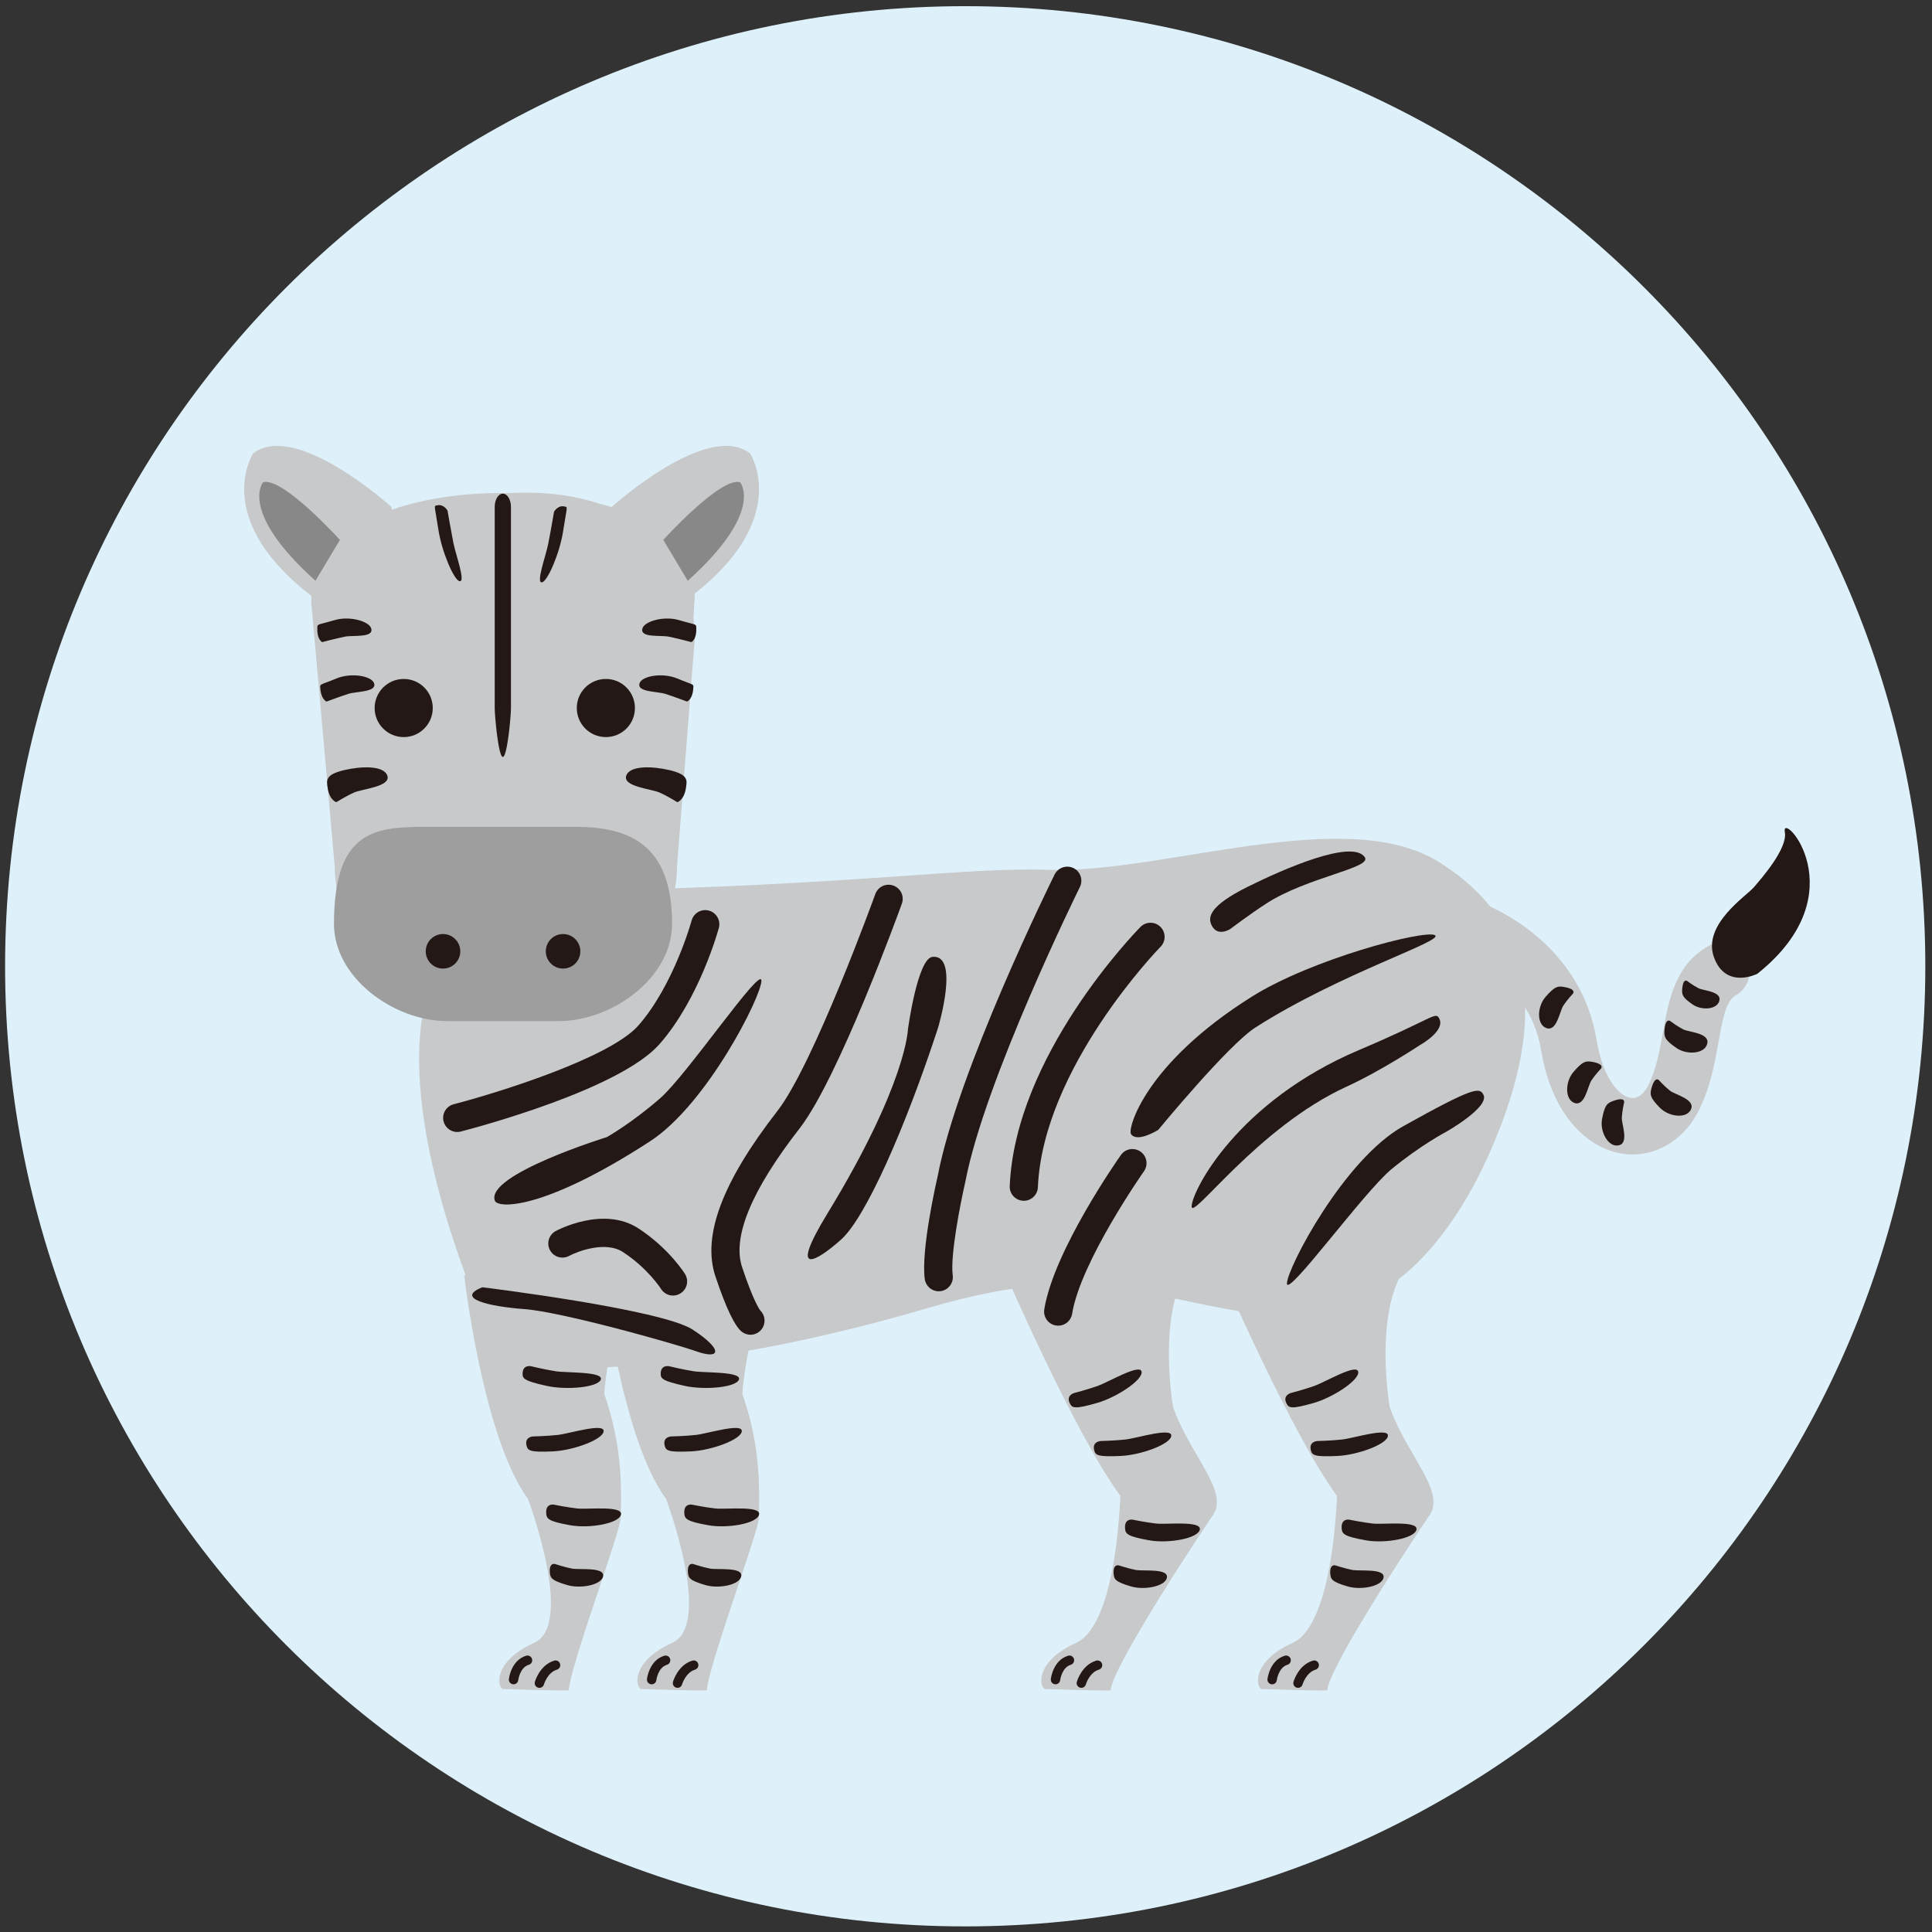 <?xml version="1.0" encoding="utf-8"?>
<!-- Generator: Adobe Illustrator 28.1.0, SVG Export Plug-In . SVG Version: 6.00 Build 0)  -->
<svg version="1.1" id="レイヤー_1" xmlns="http://www.w3.org/2000/svg" xmlns:xlink="http://www.w3.org/1999/xlink" x="0px"
	 y="0px" viewBox="0 0 75.457 75.457" style="enable-background:new 0 0 75.457 75.457;" xml:space="preserve">
<rect x="0" y="0" width="75.457" height="75.457" fill="#333333" stroke="none"/>
<style type="text/css">
	.st0{fill:#DEF1FB;}
	.st1{fill:#C8C9CA;}
	.st2{fill:#231815;}
	.st3{fill:#9E9E9F;}
	.st4{fill:#888888;}
</style>
<path class="st0" d="M75.196,37.739c0,20.71-16.789,37.499-37.498,37.499c-20.71,0-37.499-16.789-37.499-37.499
	c0-20.709,16.789-37.498,37.499-37.498C58.407,0.241,75.196,17.029,75.196,37.739z"/>
<path class="st1" d="M39.296,49.808c0,0,2.691,6.202,4.458,8.611c0,0-0.121,5.022-1.726,5.745c-1.605,0.723-1.446,1.726-1.217,1.803
	c0,0,2.568,0.088,2.571,0.046c0.053-0.939,3.674-6.378,3.994-6.84c0.641-0.925-0.919-2.376-1.561-4.223c0,0-0.813-4.615,1.193-6.06
	L39.296,49.808z"/>
<path class="st1" d="M19.648,53.281c0,0-9.059-18.239,2.938-18.484c10.887-0.222,15.007-0.939,18.358-0.825
	c4.479,0.152,11.612-2.58,15.255-0.304c4.246,2.653,3.946,6.865,2.01,11.29c-1.713,3.917-3.794,5.141-3.794,5.141l-3.305,1.469
	c-6.587-0.6-7.81-2.549-14.903-0.471C25.265,54.305,19.648,53.281,19.648,53.281z"/>
<g>
	<path class="st2" d="M41.225,65.783c-0.007,0-0.014-0.001-0.022-0.001c-0.1-0.012-0.172-0.103-0.161-0.203
		c0.003-0.03,0.088-0.735,0.674-0.912c0.097-0.03,0.199,0.025,0.229,0.123c0.029,0.098-0.025,0.2-0.123,0.229
		c-0.352,0.106-0.415,0.597-0.415,0.602C41.395,65.714,41.316,65.783,41.225,65.783z"/>
	<path class="st2" d="M42.234,65.921c-0.016,0-0.033-0.003-0.049-0.007c-0.098-0.027-0.155-0.128-0.128-0.225
		c0.007-0.027,0.189-0.659,0.756-0.83c0.096-0.029,0.199,0.026,0.229,0.123c0.029,0.097-0.026,0.199-0.124,0.229
		c-0.37,0.111-0.507,0.571-0.508,0.576C42.388,65.868,42.314,65.921,42.234,65.921z"/>
</g>
<path class="st1" d="M63.761,45.089c-0.129,0-0.259-0.009-0.391-0.029c-1.246-0.184-2.737-1.35-3.185-4.069
	c-0.463-2.81-3.244-3.734-3.362-3.772c-0.577-0.186-0.898-0.803-0.716-1.382c0.182-0.578,0.797-0.901,1.375-0.721
	c0.17,0.053,4.19,1.346,4.877,5.517c0.239,1.444,0.858,2.178,1.334,2.249c0.369,0.052,0.604-0.333,0.688-0.501
	c0.312-0.635,0.443-1.369,0.57-2.077c0.217-1.216,0.463-2.594,1.736-3.334c0.526-0.307,1.201-0.127,1.506,0.398
	c0.306,0.526,0.127,1.201-0.398,1.507c-0.373,0.216-0.499,0.831-0.675,1.816c-0.146,0.819-0.312,1.748-0.763,2.664
	C65.823,44.439,64.831,45.089,63.761,45.089z"/>
<path class="st2" d="M48.047,36.285c0,0-0.508,0.333-0.734-0.165c-0.136-0.299-0.086-0.74,1.431-1.492
	c1.362-0.675,4.056-1.864,4.559-1.151c0.302,0.427-2.25,0.772-3.863,1.823C48.784,35.727,48.047,36.285,48.047,36.285z"/>
<path class="st2" d="M44.239,59.353c0,0-0.318-0.062-0.3,0.321c0.012,0.23,0.066,0.328,0.947,0.485
	c0.736,0.132,1.909-0.067,1.975-0.421c0.066-0.354-1.293-0.189-1.706-0.234C44.742,59.459,44.239,59.353,44.239,59.353z"/>
<path class="st2" d="M43.699,61.139c0,0-0.229-0.071-0.205,0.311c0.015,0.231,0.057,0.329,0.689,0.513
	c0.528,0.152,1.358-0.011,1.394-0.363c0.037-0.352-0.926-0.228-1.222-0.284C44.061,61.259,43.699,61.139,43.699,61.139z"/>
<path class="st2" d="M42.992,56.281c0,0-0.337,0.011-0.259,0.349c0.047,0.203,0.117,0.278,1.048,0.234
	c0.777-0.037,1.953-0.461,1.965-0.792c0.014-0.33-1.358,0.103-1.79,0.15C43.525,56.269,42.992,56.281,42.992,56.281z"/>
<path class="st2" d="M41.953,54.406c0,0-0.325,0.089-0.172,0.399c0.093,0.188,0.178,0.245,1.074-0.013
	c0.748-0.214,1.794-0.897,1.731-1.221c-0.062-0.324-1.298,0.411-1.708,0.556C42.468,54.273,41.953,54.406,41.953,54.406z"/>
<path class="st1" d="M18.129,49.808c0,0,0.724,6.326,2.49,8.735c0,0,1.847,4.898,0.242,5.621c-1.605,0.723-1.445,1.726-1.217,1.803
	c0,0,2.568,0.088,2.571,0.046c0.053-0.939,2.006-6.154,2.026-6.715c0.053-1.494,0.002-3.009-0.64-4.855c0,0,0.234-4.108,2.24-5.553
	L18.129,49.808z"/>
<g>
	<path class="st2" d="M20.058,65.783c-0.007,0-0.014-0.001-0.021-0.001c-0.101-0.012-0.173-0.103-0.162-0.203
		c0.003-0.03,0.089-0.735,0.674-0.912c0.096-0.03,0.199,0.025,0.229,0.123c0.029,0.098-0.025,0.2-0.123,0.229
		c-0.352,0.106-0.415,0.597-0.415,0.602C20.229,65.714,20.149,65.783,20.058,65.783z"/>
	<path class="st2" d="M21.067,65.921c-0.016,0-0.033-0.003-0.049-0.007c-0.098-0.027-0.155-0.128-0.128-0.225
		c0.008-0.027,0.189-0.659,0.756-0.83c0.096-0.03,0.199,0.025,0.228,0.123c0.029,0.097-0.025,0.199-0.123,0.229
		c-0.369,0.111-0.506,0.572-0.507,0.576C21.222,65.868,21.147,65.921,21.067,65.921z"/>
</g>
<path class="st2" d="M21.632,58.766c0,0-0.318-0.062-0.3,0.32c0.012,0.231,0.066,0.329,0.947,0.486
	c0.736,0.131,1.91-0.067,1.975-0.422c0.065-0.355-1.292-0.19-1.706-0.234C22.135,58.871,21.632,58.766,21.632,58.766z"/>
<path class="st2" d="M21.679,61.085c0,0-0.229-0.072-0.205,0.312c0.015,0.23,0.057,0.329,0.689,0.512
	c0.529,0.153,1.358-0.011,1.394-0.362c0.036-0.353-0.926-0.228-1.222-0.284C22.039,61.205,21.679,61.085,21.679,61.085z"/>
<path class="st2" d="M20.822,56.102c0,0-0.337,0.01-0.259,0.349c0.047,0.203,0.117,0.278,1.048,0.234
	c0.777-0.039,1.953-0.462,1.965-0.792c0.014-0.329-1.358,0.104-1.79,0.15C21.355,56.091,20.822,56.102,20.822,56.102z"/>
<path class="st2" d="M20.752,53.362c0,0-0.328-0.078-0.341,0.269c-0.007,0.209,0.041,0.299,0.951,0.499
	c0.76,0.166,2.005,0.061,2.104-0.254c0.099-0.314-1.337-0.253-1.768-0.32C21.269,53.489,20.752,53.362,20.752,53.362z"/>
<path class="st1" d="M23.523,49.808c0,0,0.724,6.326,2.49,8.735c0,0,1.847,4.898,0.241,5.621c-1.605,0.723-1.445,1.726-1.216,1.803
	c0,0,2.568,0.088,2.57,0.046c0.054-0.939,2.006-6.154,2.027-6.715c0.053-1.494,0.002-3.009-0.641-4.855c0,0,0.234-4.108,2.24-5.553
	L23.523,49.808z"/>
<g>
	<path class="st2" d="M25.452,65.783c-0.007,0-0.015-0.001-0.021-0.001c-0.101-0.012-0.173-0.103-0.162-0.203
		c0.003-0.03,0.089-0.735,0.675-0.911c0.096-0.03,0.199,0.025,0.228,0.123c0.029,0.098-0.026,0.2-0.123,0.229
		c-0.352,0.106-0.415,0.597-0.415,0.602C25.623,65.714,25.543,65.783,25.452,65.783z"/>
	<path class="st2" d="M26.461,65.921c-0.017,0-0.033-0.003-0.049-0.007c-0.098-0.027-0.155-0.128-0.128-0.225
		c0.008-0.027,0.189-0.659,0.756-0.83c0.096-0.03,0.199,0.025,0.229,0.123c0.029,0.097-0.026,0.199-0.123,0.229
		c-0.369,0.111-0.506,0.572-0.508,0.576C26.616,65.868,26.542,65.921,26.461,65.921z"/>
</g>
<path class="st2" d="M27.026,58.766c0,0-0.318-0.062-0.3,0.32c0.011,0.231,0.066,0.329,0.947,0.486
	c0.736,0.131,1.909-0.067,1.975-0.422c0.066-0.355-1.293-0.19-1.706-0.234C27.529,58.871,27.026,58.766,27.026,58.766z"/>
<path class="st2" d="M27.073,61.085c0,0-0.229-0.072-0.205,0.312c0.015,0.23,0.056,0.329,0.688,0.512
	c0.529,0.153,1.358-0.011,1.395-0.362c0.037-0.353-0.926-0.228-1.222-0.284C27.434,61.205,27.073,61.085,27.073,61.085z"/>
<path class="st2" d="M26.217,56.102c0,0-0.337,0.01-0.259,0.349c0.047,0.203,0.118,0.278,1.048,0.234
	c0.777-0.039,1.953-0.462,1.966-0.792c0.014-0.329-1.358,0.104-1.79,0.15C26.749,56.091,26.217,56.102,26.217,56.102z"/>
<path class="st2" d="M26.146,53.362c0,0-0.328-0.078-0.341,0.269c-0.007,0.209,0.042,0.299,0.952,0.499
	c0.76,0.166,2.005,0.061,2.104-0.254c0.099-0.314-1.337-0.253-1.768-0.32C26.664,53.489,26.146,53.362,26.146,53.362z"/>
<path class="st1" d="M47.757,49.808c0,0,2.691,6.202,4.458,8.611c0,0-0.121,5.022-1.726,5.745c-1.605,0.723-1.445,1.726-1.217,1.803
	c0,0,2.568,0.088,2.571,0.046c0.053-0.939,3.674-6.378,3.994-6.84c0.641-0.925-0.919-2.376-1.561-4.223c0,0-0.813-4.615,1.194-6.06
	L47.757,49.808z"/>
<g>
	<path class="st2" d="M49.686,65.783c-0.007,0-0.013,0-0.021-0.001c-0.101-0.011-0.173-0.102-0.162-0.203
		c0.004-0.03,0.088-0.735,0.675-0.912c0.096-0.029,0.199,0.025,0.229,0.123c0.029,0.098-0.026,0.2-0.123,0.229
		c-0.351,0.106-0.416,0.596-0.416,0.601C49.857,65.714,49.778,65.783,49.686,65.783z"/>
	<path class="st2" d="M50.696,65.921c-0.017,0-0.033-0.003-0.05-0.007c-0.097-0.027-0.155-0.128-0.127-0.225
		c0.007-0.027,0.189-0.659,0.756-0.83c0.097-0.03,0.199,0.025,0.229,0.123c0.029,0.097-0.026,0.199-0.123,0.229
		c-0.369,0.111-0.506,0.572-0.508,0.576C50.85,65.868,50.776,65.921,50.696,65.921z"/>
</g>
<path class="st2" d="M52.7,59.353c0,0-0.319-0.062-0.3,0.321c0.012,0.23,0.065,0.328,0.947,0.485
	c0.736,0.132,1.909-0.067,1.976-0.421c0.065-0.354-1.293-0.189-1.707-0.234C53.203,59.459,52.7,59.353,52.7,59.353z"/>
<path class="st2" d="M52.16,61.139c0,0-0.229-0.071-0.205,0.311c0.015,0.231,0.057,0.329,0.689,0.513
	c0.528,0.152,1.358-0.011,1.394-0.363c0.036-0.352-0.925-0.228-1.222-0.284C52.521,61.259,52.16,61.139,52.16,61.139z"/>
<path class="st2" d="M51.454,56.281c0,0-0.336,0.011-0.259,0.349c0.047,0.203,0.117,0.278,1.048,0.234
	c0.777-0.037,1.953-0.461,1.965-0.792c0.014-0.33-1.357,0.103-1.79,0.15C51.986,56.269,51.454,56.281,51.454,56.281z"/>
<path class="st2" d="M50.414,54.406c0,0-0.325,0.089-0.172,0.399c0.092,0.188,0.179,0.245,1.074-0.013
	c0.748-0.214,1.795-0.897,1.73-1.221c-0.062-0.324-1.297,0.411-1.707,0.556C50.93,54.273,50.414,54.406,50.414,54.406z"/>
<path class="st2" d="M63.434,43.047c0,0,0.044-0.209-0.394-0.061c-0.262,0.09-0.368,0.157-0.472,0.734
	c-0.085,0.482,0.246,1.102,0.656,1.012c0.412-0.09,0.104-0.83,0.118-1.091C63.357,43.381,63.434,43.047,63.434,43.047z"/>
<path class="st2" d="M62.532,41.73c0,0,0.144-0.16-0.308-0.251c-0.272-0.054-0.398-0.049-0.778,0.397
	c-0.315,0.373-0.341,1.076,0.058,1.205c0.401,0.128,0.507-0.666,0.651-0.884C62.297,41.981,62.532,41.73,62.532,41.73z"/>
<path class="st2" d="M61.435,38.805c0,0,0.143-0.16-0.308-0.25c-0.272-0.054-0.398-0.049-0.777,0.397
	c-0.316,0.373-0.342,1.076,0.058,1.205c0.401,0.13,0.506-0.666,0.651-0.884C61.201,39.056,61.435,38.805,61.435,38.805z"/>
<path class="st2" d="M64.786,42.182c0,0-0.147-0.156-0.276,0.287c-0.077,0.267-0.083,0.392,0.331,0.807
	c0.346,0.346,1.043,0.431,1.206,0.044c0.163-0.389-0.621-0.561-0.826-0.723C65.016,42.437,64.786,42.182,64.786,42.182z"/>
<path class="st2" d="M65.227,39.875c0,0-0.174-0.125-0.216,0.334c-0.024,0.276-0.007,0.4,0.478,0.73
	c0.405,0.273,1.107,0.224,1.192-0.188c0.086-0.412-0.716-0.432-0.949-0.551C65.501,40.08,65.227,39.875,65.227,39.875z"/>
<path class="st2" d="M65.891,38.312c0,0-0.152-0.109-0.188,0.29c-0.021,0.241-0.006,0.349,0.415,0.635
	c0.353,0.238,0.962,0.194,1.037-0.164c0.074-0.358-0.624-0.375-0.825-0.48C66.129,38.491,65.891,38.312,65.891,38.312z"/>
<path class="st2" d="M45.237,44.129c0,0-0.819,0.517-1.063,0.165c-0.146-0.212,0.549-2.753,4.72-5.369
	c2.337-1.466,6.688-2.608,7.141-2.404c0.452,0.206-3.677,1.485-6.999,3.606C47.967,40.808,45.237,44.129,45.237,44.129z"/>
<path class="st2" d="M68.635,38.033c0,0-1.23,0.625-1.693-0.644c-0.461-1.269,1.244-2.379,1.544-2.722
	c0.299-0.343,1.343-1.533,1.223-2.168C69.532,31.578,72.616,34.858,68.635,38.033z"/>
<path class="st1" d="M27.135,23.297c0-2.009-1.622-3.101-3.736-3.627c-0.958-0.321-2.111-0.48-3.488-0.414
	c-0.05,0-0.101,0.003-0.15,0.003c-0.053,0-0.107-0.003-0.16-0.003c-1.479,0-2.993,0.198-4.269,0.643
	c-0.031,0.011-0.062,0.021-0.093,0.032c-0.103,0.037-0.202,0.076-0.301,0.116c-1.075,0.422-1.933,1.038-2.379,1.897
	c-0.038,0.07-0.069,0.146-0.102,0.219c-0.021,0.048-0.045,0.094-0.062,0.143c-0.148,0.373-0.237,0.779-0.237,1.231l0.915,10.302
	c0,3.129,2.922,5.666,6.529,5.666c0.052,0,0.103-0.006,0.155-0.007c0.052,0.001,0.103,0.007,0.155,0.007
	c3.607,0,6.529-2.537,6.529-5.666l0.695-8.918c0-0.271-0.021-0.538-0.054-0.801L27.135,23.297z"/>
<path class="st3" d="M26.249,36.087c0,2.095-2.331,3.794-4.427,3.794h-4.351c-2.096,0-4.427-1.698-4.427-3.794l0,0
	c0-3.782,1.698-3.794,3.794-3.794h5.616C24.551,32.293,26.249,32.948,26.249,36.087L26.249,36.087z"/>
<g>
	<path class="st2" d="M17.977,37.155c0,0.373-0.302,0.674-0.674,0.674l0,0c-0.373,0-0.675-0.302-0.675-0.674l0,0
		c0-0.373,0.302-0.675,0.675-0.675l0,0C17.675,36.48,17.977,36.783,17.977,37.155L17.977,37.155z"/>
	<path class="st2" d="M22.666,37.155c0,0.373-0.301,0.674-0.674,0.674l0,0c-0.373,0-0.675-0.302-0.675-0.674l0,0
		c0-0.373,0.302-0.675,0.675-0.675l0,0C22.365,36.48,22.666,36.783,22.666,37.155L22.666,37.155z"/>
</g>
<path class="st2" d="M16.902,27.653c0,0.627-0.508,1.135-1.135,1.135c-0.627,0-1.135-0.509-1.135-1.135
	c0-0.627,0.508-1.135,1.135-1.135C16.394,26.517,16.902,27.025,16.902,27.653z"/>
<path class="st2" d="M24.798,27.653c0,0.627-0.507,1.135-1.135,1.135c-0.628,0-1.136-0.509-1.136-1.135
	c0-0.627,0.508-1.135,1.136-1.135C24.29,26.517,24.798,27.025,24.798,27.653z"/>
<path class="st2" d="M26.455,31.331c0,0,0.268-0.083,0.335-0.555c0.041-0.284,0.121-0.52-0.647-0.699
	c-0.658-0.154-1.559-0.191-1.687,0.228c-0.128,0.42,0.985,0.506,1.304,0.649C26.079,31.096,26.455,31.331,26.455,31.331z"/>
<path class="st2" d="M27.005,25.079c0,0,0.196-0.098,0.189-0.498c-0.004-0.241,0.053-0.145-0.665-0.359
	c-0.599-0.18-1.377,0.045-1.442,0.335c-0.083,0.364,0.708,0.241,1.046,0.311C26.47,24.938,27.005,25.079,27.005,25.079z"/>
<path class="st2" d="M17.479,19.943c0,0-0.145-0.263-0.398-0.208c-0.152,0.034-0.114-0.057,0.045,0.974
	c0.135,0.861,0.601,1.929,0.814,1.987c0.268,0.076-0.14-1.023-0.235-1.503C17.611,20.711,17.479,19.943,17.479,19.943z"/>
<path class="st2" d="M21.639,19.987c0,0,0.146-0.263,0.398-0.207c0.152,0.033,0.115-0.058-0.045,0.974
	c-0.134,0.862-0.601,1.929-0.814,1.987c-0.269,0.075,0.14-1.022,0.234-1.504C21.508,20.755,21.639,19.987,21.639,19.987z"/>
<path class="st2" d="M26.834,27.401c0,0,0.205-0.078,0.239-0.476c0.021-0.24,0.067-0.139-0.624-0.426
	c-0.577-0.241-1.375-0.098-1.469,0.184c-0.121,0.354,0.68,0.313,1.008,0.418C26.315,27.205,26.834,27.401,26.834,27.401z"/>
<path class="st2" d="M13.133,31.331c0,0-0.268-0.083-0.335-0.555c-0.04-0.284-0.121-0.52,0.648-0.699
	c0.657-0.154,1.558-0.191,1.685,0.228c0.129,0.42-0.985,0.506-1.304,0.649C13.509,31.096,13.133,31.331,13.133,31.331z"/>
<path class="st2" d="M12.583,25.079c0,0-0.196-0.098-0.189-0.498c0.004-0.241-0.052-0.145,0.665-0.359
	c0.599-0.18,1.377,0.045,1.443,0.335c0.083,0.364-0.709,0.241-1.046,0.311C13.119,24.938,12.583,25.079,12.583,25.079z"/>
<path class="st2" d="M12.754,27.401c0,0-0.205-0.078-0.239-0.476c-0.021-0.24-0.067-0.139,0.624-0.426
	c0.577-0.241,1.374-0.098,1.47,0.184c0.121,0.354-0.68,0.313-1.008,0.418C13.273,27.205,12.754,27.401,12.754,27.401z"/>
<g>
	<path class="st1" d="M23.897,19.794c0,0,3.743-3.382,5.399-2.083c0,0,1.726,2.627-2.503,5.732l-3.017-3.104L23.897,19.794z"/>
	<path class="st4" d="M25.906,21.086c0,0,2.24-2.475,3.001-2.251c0,0,0.968,1.14-2.047,3.848L25.906,21.086z"/>
	<path class="st1" d="M15.285,19.794c0,0-3.744-3.382-5.399-2.083c0,0-1.727,2.627,2.502,5.732l3.019-3.104L15.285,19.794z"/>
	<path class="st4" d="M13.276,21.086c0,0-2.24-2.475-3.002-2.251c0,0-0.968,1.14,2.047,3.848L13.276,21.086z"/>
</g>
<path class="st2" d="M19.956,27.667c0,0.284-0.142,1.896-0.317,1.896l0,0c-0.174,0-0.317-1.612-0.317-1.896v-7.872
	c0-0.284,0.143-0.514,0.317-0.514l0,0c0.175,0,0.317,0.23,0.317,0.514V27.667z"/>
<path class="st2" d="M55.462,40.814c0,0,1.003-0.55,0.75-1.034c-0.151-0.29-0.214-0.005-3.135,1.231
	c-4.743,2.009-6.515,5.486-6.535,6.1c-0.021,0.613,2.57-3.077,6.049-4.67C53.952,41.818,55.462,40.814,55.462,40.814z"/>
<path class="st2" d="M56.484,44.203c0,0,1.706-0.964,1.453-1.448c-0.15-0.291-0.365-0.315-3.134,1.232
	c-2.311,1.291-4.52,5.521-4.54,6.134c-0.021,0.613,3.013-3.581,4.091-4.464C55.51,44.71,56.484,44.203,56.484,44.203z"/>
<path class="st2" d="M23.704,44.41c0,0-4.757,1.47-4.376,2.486c0.114,0.306,1.903,0.38,6.062-2.322
	c2.22-1.442,4.348-5.658,4.348-6.271c0.001-0.614-2.9,3.671-3.951,4.588C24.661,43.873,23.704,44.41,23.704,44.41z"/>
<path class="st2" d="M18.837,50.276c0,0,6.989,0.853,8.216,1.654c1.227,0.801,1.067,1.173,0.161,0.854
	c-0.908-0.32-5.282-1.547-6.723-1.654C19.05,51.023,17.77,50.703,18.837,50.276z"/>
<path class="st2" d="M35.462,40.197c0,0-0.053,2.134-3.148,7.203c-1.545,2.531-0.426,1.868,0.534,1.015
	c0.96-0.854,2.515-4.375,3.788-8.27c0,0,0.863-2.873-0.213-2.774C35.835,37.423,35.462,40.197,35.462,40.197z"/>
<path class="st2" d="M17.858,44.212c-0.245,0-0.469-0.165-0.533-0.413c-0.076-0.294,0.101-0.596,0.395-0.671
	c1.626-0.421,6.093-1.795,7.218-3.081c1.38-1.578,2.068-4.069,2.074-4.094c0.08-0.294,0.383-0.468,0.676-0.388
	c0.293,0.08,0.467,0.382,0.388,0.675c-0.031,0.112-0.759,2.759-2.31,4.531c-1.551,1.774-7.139,3.259-7.77,3.423
	C17.95,44.206,17.903,44.212,17.858,44.212z"/>
<path class="st2" d="M29.311,52.13c-0.115,0-0.231-0.036-0.33-0.11c-0.279-0.209-0.629-0.941-1.041-2.176
	c-0.524-1.572,0.268-3.683,2.421-6.451c1.415-1.818,3.802-8.408,3.826-8.475c0.104-0.286,0.417-0.435,0.706-0.33
	c0.286,0.103,0.434,0.419,0.331,0.705c-0.101,0.278-2.473,6.821-3.994,8.777c-1.883,2.421-2.639,4.246-2.245,5.425
	c0.428,1.286,0.669,1.635,0.709,1.688c0.196,0.19,0.226,0.501,0.057,0.725C29.644,52.054,29.478,52.13,29.311,52.13z"/>
<path class="st2" d="M39.987,46.898c-0.008,0-0.016,0-0.024-0.001c-0.304-0.013-0.54-0.27-0.527-0.574
	c0.219-5.102,4.908-9.917,5.107-10.12c0.213-0.216,0.562-0.219,0.778-0.005c0.217,0.213,0.22,0.562,0.006,0.779
	c-0.046,0.046-4.591,4.719-4.791,9.394C40.524,46.666,40.28,46.898,39.987,46.898z"/>
<path class="st2" d="M41.331,51.776c-0.029,0-0.059-0.002-0.089-0.007c-0.3-0.048-0.504-0.331-0.456-0.631
	c0.37-2.292,2.885-5.876,2.992-6.027c0.175-0.249,0.517-0.308,0.768-0.132c0.249,0.175,0.308,0.52,0.132,0.768
	c-0.024,0.035-2.476,3.527-2.805,5.567C41.83,51.584,41.596,51.776,41.331,51.776z"/>
<path class="st2" d="M36.663,50.433c-0.272,0-0.508-0.202-0.545-0.479c-0.15-1.126,0.437-3.722,0.504-4.014
	c0.778-4.105,4.414-11.474,4.568-11.786c0.136-0.272,0.466-0.383,0.738-0.249c0.272,0.135,0.384,0.466,0.249,0.738
	c-0.037,0.075-3.723,7.546-4.477,11.524c-0.175,0.761-0.595,2.855-0.49,3.642c0.04,0.301-0.172,0.579-0.473,0.619
	C36.712,50.432,36.687,50.433,36.663,50.433z"/>
<path class="st2" d="M26.285,50.6c-0.184,0-0.364-0.093-0.469-0.261c-0.004-0.007-0.509-0.8-1.485-1.438
	c-0.672-0.44-1.748-0.04-2.106,0.151c-0.269,0.143-0.602,0.042-0.745-0.226c-0.144-0.267-0.044-0.6,0.223-0.745
	c0.076-0.041,1.871-0.992,3.232-0.104c1.19,0.778,1.793,1.74,1.819,1.781c0.16,0.258,0.081,0.599-0.179,0.758
	C26.485,50.573,26.384,50.6,26.285,50.6z"/>
</svg>
